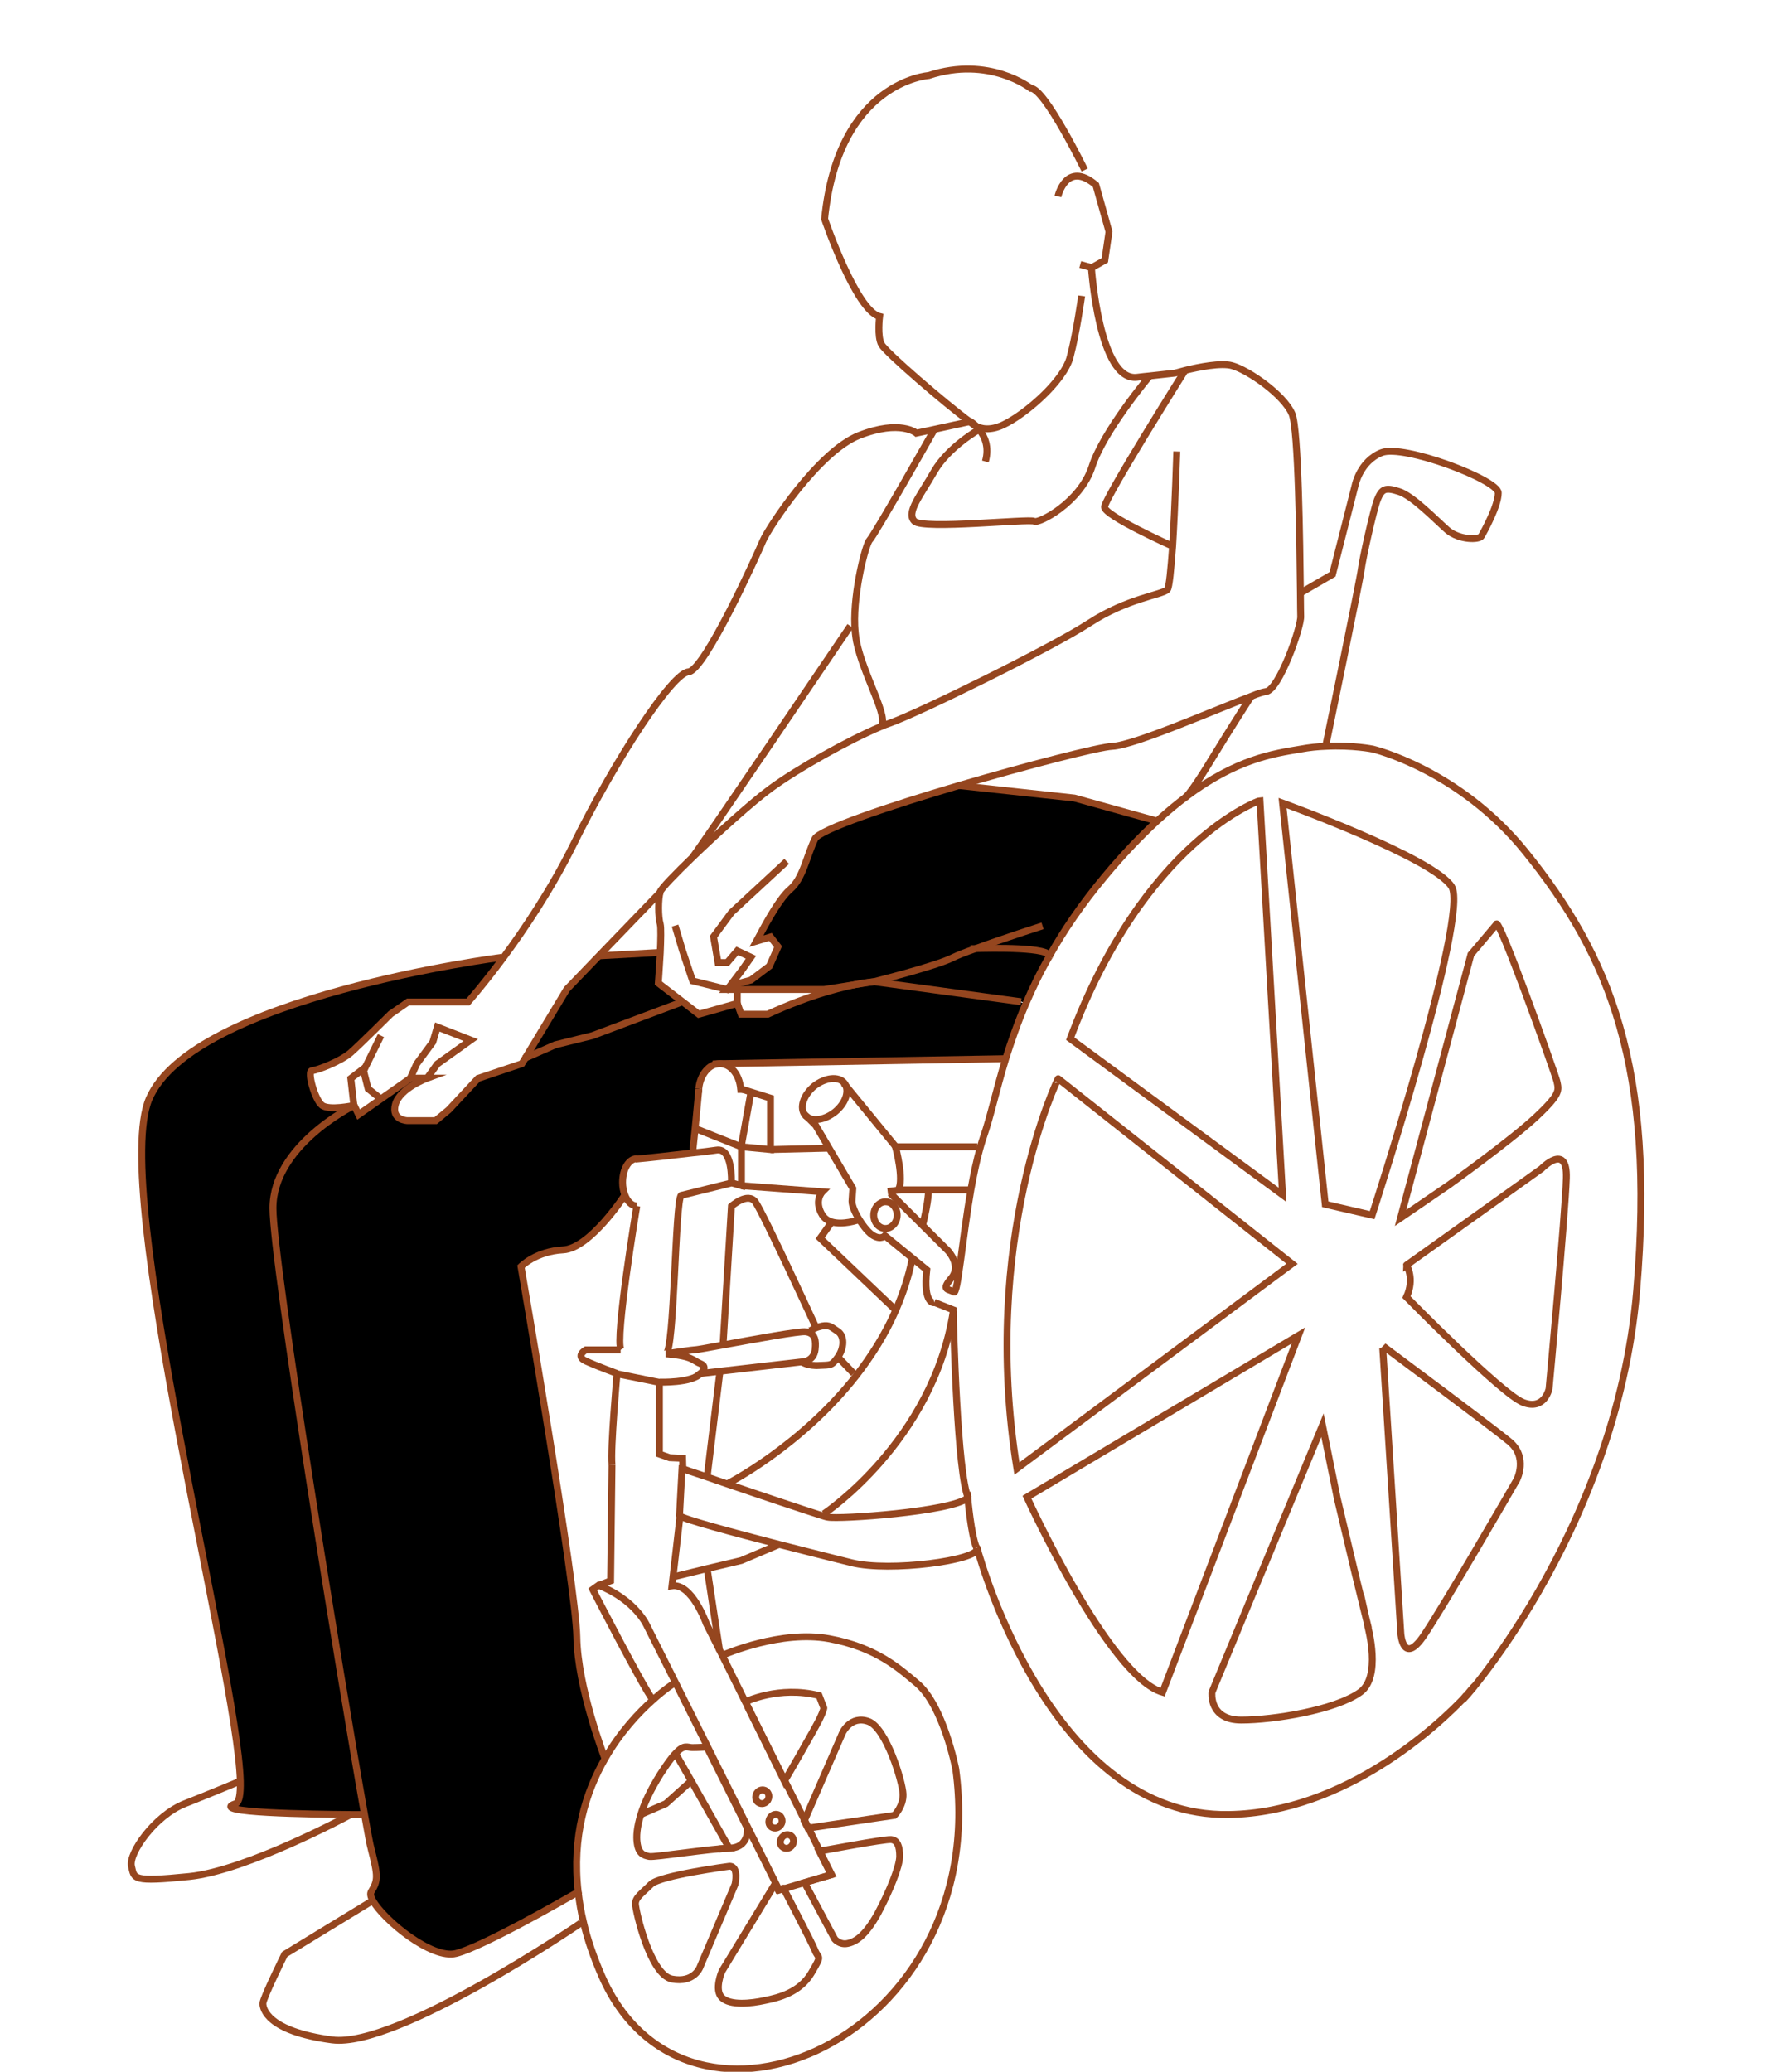 <svg width="256" height="300" viewBox="0 0 256 300" fill="none" xmlns="http://www.w3.org/2000/svg">
<g clip-path="url(#clip0_8344_5850)">
<path d="M141.143 137.326C143.527 137.246 152.295 137.085 151.931 138.493C150.598 140.867 149.507 143.161 148.537 145.334L147.85 145.012L126.556 142.115C126.556 142.115 125.991 142.155 124.98 142.316L126.556 142.075C126.556 142.075 135.567 139.821 138.032 138.574C138.638 138.292 139.769 137.85 141.143 137.326Z" fill="black"/>
<path d="M141.143 137.326C139.809 137.809 138.638 138.292 137.991 138.574C135.526 139.821 126.516 142.074 126.516 142.074L124.94 142.316L119.324 143.201H106.757H105.303L105.909 142.598L108.737 141.833L111.404 139.821L112.657 137.004L111.566 135.596L109.545 136.2C110.03 135.435 112.535 130.285 114.394 128.715C116.253 127.146 116.738 124.048 117.99 121.392C118.637 120.064 128.617 116.684 138.84 113.666L155.568 115.477L167.568 118.817C165.184 120.989 162.679 123.605 159.972 126.864C156.618 130.888 153.992 134.751 151.931 138.453C152.295 137.085 143.527 137.246 141.143 137.326Z" fill="black"/>
<path d="M52.734 262.71C49.461 244.361 39.522 182.917 39.522 174.95C39.522 165.976 50.916 160.263 51.239 160.102L51.886 161.429L55.159 159.136L59.401 156.158H61.825C61.825 156.158 57.866 157.607 57.219 159.941C56.573 162.275 58.957 162.315 58.957 162.315H63.038L64.937 160.745L69.179 156.198L75.523 154.066L75.968 153.342L80.534 151.33L85.867 150.042L98.918 145.133L101.262 146.944L106.838 145.374V145.415L107.403 146.984H111.242C117.586 144.006 122.636 142.879 125.061 142.477C126.071 142.316 126.637 142.276 126.637 142.276L147.931 145.173L148.617 145.495C147.405 148.352 146.476 151.008 145.708 153.462L145.627 153.422L104.292 154.146C102.757 154.146 101.464 155.716 101.262 157.768V157.929L100.736 163.482L100.413 166.982C97.383 167.345 93.706 167.747 92.292 167.868V167.827C91.12 167.827 90.231 169.356 90.231 171.248C90.231 171.892 90.352 172.535 90.554 173.058C90.554 173.058 85.544 180.784 81.624 180.985C77.665 181.187 75.523 183.4 75.523 183.4C75.523 183.4 83.483 229.554 83.604 237.038C83.725 244.402 87.564 254.341 87.685 254.662C84.897 259.491 82.877 265.97 83.806 273.977C81.544 275.265 69.826 281.984 66.068 282.91C62.593 283.755 55.603 278.122 54.027 275.265C53.704 274.701 53.623 274.259 53.785 273.977C54.795 272.287 54.795 271.764 53.785 267.78C53.542 267.217 53.219 265.446 52.734 262.71Z" fill="black"/>
<path d="M95.322 142.356L98.837 145.052L85.786 149.961L80.453 151.249L75.887 153.261L81.948 143.201L86.635 138.332L86.675 138.373L95.362 137.89H95.645C95.484 140.143 95.322 142.356 95.322 142.356Z" fill="black"/>
<path d="M72.695 138.614L72.816 138.694C69.867 142.678 67.685 145.133 67.685 145.133H59.078L56.573 146.863C56.573 146.863 52.209 151.209 50.795 152.456C49.381 153.704 45.946 155.031 45.179 155.072C44.411 155.112 45.583 159.297 46.633 160.101C47.684 160.866 51.118 160.142 51.28 160.101C50.916 160.262 39.562 165.976 39.562 174.95C39.562 182.917 49.542 244.361 52.815 262.71C52.734 262.71 52.007 262.71 50.835 262.71C45.259 262.67 30.026 262.509 34.148 261.141C34.673 260.98 34.875 259.813 34.835 257.881C34.35 241.947 15.965 172.294 21.581 159.136C27.844 144.368 72.695 138.614 72.695 138.614Z" fill="black"/>
<path d="M97.706 243.677C97.584 243.758 96.251 244.603 94.473 246.212C92.453 248.023 89.786 250.84 87.604 254.662C84.816 259.491 82.796 265.969 83.725 273.977C83.887 275.385 84.129 276.874 84.493 278.363C85.058 280.817 85.947 283.393 87.119 286.089C99.483 314.377 143.647 295.223 138.394 256.191C138.394 256.191 136.616 246.936 132.737 243.717C130.232 241.625 126.879 238.527 120.01 237.279C113.1 236.032 105.181 239.452 104.575 239.694" stroke="#95461F" stroke-miterlimit="10"/>
<path d="M112.494 273.333L112.212 272.81L104.534 285.445C104.534 285.445 103.363 288.141 104.534 289.268C105.706 290.435 108.777 290.113 110.757 289.67C112.777 289.268 115.808 288.503 117.464 285.727C119.121 282.91 118.515 283.755 117.99 282.387C117.464 281.099 113.747 274.017 113.464 273.454C113.464 273.414 113.424 273.414 113.424 273.414L112.656 273.655L112.494 273.333Z" stroke="#95461F" stroke-miterlimit="10"/>
<path d="M118.636 268.062L120.333 271.442V271.482L116.494 272.609L120.858 280.777C120.858 280.777 121.585 281.663 122.717 281.421C123.888 281.18 125.303 280.335 127.121 277.035C128.899 273.695 130.273 270.195 130.273 268.786C130.273 267.378 129.949 266.452 129.02 266.372C128.05 266.291 118.878 268.022 118.636 268.062Z" stroke="#95461F" stroke-miterlimit="10"/>
<path d="M116.776 264.32L116.978 264.722L129.504 262.871C129.504 262.871 130.838 261.543 130.757 259.773C130.676 258.002 128.332 250.196 125.746 249.27C123.161 248.345 121.989 250.92 121.989 250.92L116.453 263.676L116.776 264.32Z" stroke="#95461F" stroke-miterlimit="10"/>
<path d="M107.889 246.454C107.889 246.454 112.778 244.039 118.596 245.528L119.283 247.299C119.283 247.299 119.364 247.5 118.596 249.069C117.829 250.598 113.788 257.6 113.586 257.922L108.212 247.057" stroke="#95461F" stroke-miterlimit="10"/>
<path d="M106.03 260.336L108.212 264.722C108.212 264.722 108.535 267.539 105.626 267.619C102.717 267.699 94.878 268.947 94.03 268.826C93.181 268.665 92.454 268.424 92.252 266.814C92.13 265.929 92.211 264.601 92.777 262.79C93.262 261.181 94.151 259.249 95.605 256.916C96.575 255.427 97.262 254.461 97.828 253.898C99.08 252.529 99.525 253.053 100.252 253.053C101.181 253.053 102.232 252.972 102.353 252.972L106.03 260.336Z" stroke="#95461F" stroke-miterlimit="10"/>
<path d="M97.787 253.857L100.09 257.881L105.585 267.619L104.05 267.74" stroke="#95461F" stroke-miterlimit="10"/>
<path d="M141.506 224.242C141.667 225.932 128.859 227.662 123.323 226.294C121.182 225.771 117.101 224.725 112.817 223.638C106.11 221.908 98.958 219.977 98.433 219.494C98.393 219.494 98.393 219.453 98.393 219.453C98.433 218.85 98.756 212.653 98.756 212.653C98.756 212.653 98.756 212.653 98.797 212.653C98.999 212.734 100.372 213.216 102.352 213.86C103.241 214.182 104.211 214.504 105.262 214.866C110.312 216.596 116.818 218.769 119.121 219.494C119.525 219.614 119.767 219.695 119.889 219.695C121.505 220.017 137.627 218.93 140.132 216.918C140.132 216.918 140.617 222.351 141.384 224.081" stroke="#95461F" stroke-miterlimit="10"/>
<path d="M141.506 224.161C141.506 224.202 141.546 224.202 141.546 224.242" stroke="#95461F" stroke-miterlimit="10"/>
<path d="M107.322 166.057L111.565 166.459V159.015L108.736 158.13L107.322 157.687" stroke="#95461F" stroke-miterlimit="10"/>
<path d="M96.412 196.034C97.665 195.874 97.746 173.863 98.634 173.098L105.948 171.288L107.362 171.69V166.499V166.097" stroke="#95461F" stroke-miterlimit="10"/>
<path d="M92.211 174.628C92.13 175.03 89.019 193.902 89.908 195.431" stroke="#95461F" stroke-miterlimit="10"/>
<path d="M88.615 212.09C88.373 209.756 89.342 198.932 89.342 198.932L95.484 200.179V208.71V210.561L96.979 211.084L98.838 211.164L98.878 212.653" stroke="#95461F" stroke-miterlimit="10"/>
<path d="M105.625 270.235C105.625 270.235 95.564 271.562 94.27 272.85C92.978 274.138 92.008 274.741 92.008 275.667C92.008 276.592 94.109 285.928 97.301 286.572C100.493 287.175 101.342 284.881 101.342 284.881L106.433 272.85C106.433 272.85 107.039 270.235 105.625 270.235Z" stroke="#95461F" stroke-miterlimit="10"/>
<path d="M111.161 260.698C110.837 261.181 110.272 261.302 109.827 261.02C109.383 260.738 109.302 260.135 109.585 259.652C109.908 259.169 110.474 259.048 110.918 259.33C111.363 259.652 111.444 260.215 111.161 260.698Z" stroke="#95461F" stroke-miterlimit="10"/>
<path d="M113.06 264.239C112.737 264.722 112.171 264.843 111.727 264.561C111.282 264.279 111.201 263.676 111.525 263.193C111.848 262.71 112.414 262.589 112.858 262.871C113.262 263.193 113.383 263.797 113.06 264.239Z" stroke="#95461F" stroke-miterlimit="10"/>
<path d="M114.716 267.176C114.393 267.659 113.827 267.78 113.383 267.498C112.939 267.217 112.858 266.613 113.181 266.13C113.504 265.647 114.07 265.527 114.514 265.808C114.918 266.09 115.04 266.694 114.716 267.176Z" stroke="#95461F" stroke-miterlimit="10"/>
<path d="M89.866 195.471H86.836H84.816C84.816 195.471 83.24 196.356 84.816 197.081C86.391 197.805 89.341 198.891 89.341 198.891" stroke="#95461F" stroke-miterlimit="10"/>
<path d="M101.422 198.892L104.21 198.57L116.13 197.202L116.373 197.161C116.373 197.161 117.827 197.081 118.029 195.431C118.191 194.023 117.948 193.298 117.181 192.976C117.019 192.936 116.857 192.856 116.696 192.856C115.928 192.695 109.18 193.942 104.736 194.747C102.594 195.149 100.978 195.431 100.816 195.431C100.453 195.431 96.816 195.954 96.453 196.035C96.412 196.035 96.412 196.035 96.412 196.035C100.453 196.397 100.251 197 101.463 197.483C102.594 197.966 101.422 198.892 101.422 198.892Z" stroke="#95461F" stroke-miterlimit="10"/>
<path d="M101.424 198.892C100.171 200.3 95.484 200.139 95.484 200.139" stroke="#95461F" stroke-miterlimit="10"/>
<path d="M116.09 197.201C116.09 197.201 116.979 197.845 118.635 197.724C120.292 197.644 120.413 197.805 121.343 196.477C122.272 195.149 122.272 193.459 121.343 192.815C120.413 192.212 120.13 191.809 119.039 192.011C118.716 192.091 118.393 192.172 118.11 192.292C117.666 192.493 117.342 192.654 117.221 192.775C117.181 192.815 117.14 192.815 117.14 192.815" stroke="#95461F" stroke-miterlimit="10"/>
<path d="M92.211 174.628C91.484 174.628 90.837 173.984 90.474 173.018C90.272 172.495 90.15 171.891 90.15 171.207C90.15 169.316 91.039 167.787 92.211 167.787" stroke="#95461F" stroke-miterlimit="10"/>
<path d="M105.908 171.288C105.908 171.087 106.11 166.137 103.726 166.54C102.878 166.66 101.665 166.821 100.332 166.942C97.302 167.304 93.625 167.707 92.21 167.827C92.13 167.827 92.089 167.827 92.049 167.827" stroke="#95461F" stroke-miterlimit="10"/>
<path d="M145.547 153.301L104.211 154.025L103.201 154.066" stroke="#95461F" stroke-miterlimit="10"/>
<path d="M101.182 157.647C101.384 155.595 102.677 154.025 104.212 154.025C105.788 154.025 107.081 155.595 107.243 157.687C107.283 157.848 107.283 158.049 107.283 158.25" stroke="#95461F" stroke-miterlimit="10"/>
<path d="M101.141 158.25C101.141 158.089 101.141 157.969 101.141 157.848" stroke="#95461F" stroke-miterlimit="10"/>
<path d="M100.291 166.902L100.655 163.401L101.18 157.848V157.647" stroke="#95461F" stroke-miterlimit="10"/>
<path d="M108.737 158.13L107.323 166.057L100.656 163.401H100.615" stroke="#95461F" stroke-miterlimit="10"/>
<path d="M141.505 166.057H129.706H129.666C129.666 166.057 130.959 170.845 130.07 172.294" stroke="#95461F" stroke-miterlimit="10"/>
<path d="M130.111 172.294H130.354H134.435H140.455" stroke="#95461F" stroke-miterlimit="10"/>
<path d="M129.708 166.057L122.395 157.124L122.152 156.842" stroke="#95461F" stroke-miterlimit="10"/>
<path d="M116.575 161.469C116.616 161.55 116.696 161.63 116.777 161.671C117.707 162.475 119.484 162.154 120.939 160.987C122.353 159.82 122.959 158.21 122.434 157.124C122.394 157.003 122.313 156.882 122.232 156.802C121.383 155.796 119.444 156.037 117.868 157.285C116.292 158.613 115.727 160.464 116.575 161.469Z" stroke="#95461F" stroke-miterlimit="10"/>
<path d="M130.353 172.294L128.858 172.495L128.535 172.535" stroke="#95461F" stroke-miterlimit="10"/>
<path d="M129.304 174.467C129.667 174.829 129.91 175.352 129.91 175.955C129.91 177.002 129.142 177.887 128.213 177.887C128.172 177.887 128.172 177.887 128.132 177.887C127.243 177.847 126.516 177.002 126.516 175.955C126.516 174.909 127.283 174.024 128.213 174.024C128.657 174.024 129.021 174.185 129.304 174.467Z" stroke="#95461F" stroke-miterlimit="10"/>
<path d="M107.322 171.69L119.08 172.575C119.08 172.575 117.787 173.863 119.08 175.955C119.404 176.438 119.848 176.76 120.373 176.921C121.99 177.444 124.252 176.68 124.374 176.599" stroke="#95461F" stroke-miterlimit="10"/>
<path d="M135.284 188.631C135.284 188.631 133.627 188.952 134.193 183.882L132.173 182.233L128.132 178.933C128.132 178.933 127.607 179.577 126.476 178.933C125.87 178.611 125.061 177.645 124.415 176.599C123.809 175.633 123.364 174.587 123.364 173.943L123.486 172.092L120.051 166.258L118.112 162.958L116.819 161.671L116.576 161.469" stroke="#95461F" stroke-miterlimit="10"/>
<path d="M140.213 216.959C138.596 213.418 138.071 192.091 138.031 189.878C138.031 189.757 138.031 189.677 138.031 189.677L135.283 188.59" stroke="#95461F" stroke-miterlimit="10"/>
<path d="M203.65 187.826C203.65 187.826 217.429 201.869 220.54 203.076C223.651 204.283 224.298 201.105 224.298 201.105C224.298 201.105 226.641 175.875 226.803 170.604C226.965 165.332 223.207 169.235 223.207 169.235L203.65 183.198C203.65 183.158 204.903 185.13 203.65 187.826Z" stroke="#95461F" stroke-miterlimit="10"/>
<path d="M197.994 235.429C197.994 235.388 197.994 235.388 197.994 235.429V235.429Z" stroke="#95461F" stroke-miterlimit="10"/>
<path d="M191.487 206.376L185.144 221.707L175.487 245.045C175.487 245.045 175.002 249.069 179.729 249.069C184.457 249.069 193.346 247.62 196.942 245.045C200.054 242.832 198.114 235.79 198.033 235.428C198.033 235.468 198.074 235.589 198.154 235.79L196.215 227.863L193.629 216.959L191.487 206.376Z" stroke="#95461F" stroke-miterlimit="10"/>
<path d="M200.215 195.189L202.841 236.595C202.841 236.595 203.164 241.061 205.993 237.078C208.821 233.014 219.61 214.303 219.61 214.303C219.61 214.303 221.347 211.003 218.519 208.71C215.892 206.537 202.114 196.316 200.417 195.028C200.296 194.948 200.255 194.908 200.255 194.908" stroke="#95461F" stroke-miterlimit="10"/>
<path d="M202.801 176.358L209.751 171.61C209.751 171.61 218.519 165.332 222.276 161.872C226.034 158.371 225.711 157.888 225.428 156.56C225.105 155.273 216.822 132.136 216.66 133.866L212.983 138.212L202.801 176.358Z" stroke="#95461F" stroke-miterlimit="10"/>
<path d="M154.961 150.404L185.71 173.018L182.437 115.919C182.397 115.919 165.709 121.674 154.961 150.404Z" stroke="#95461F" stroke-miterlimit="10"/>
<path d="M168.335 245.045L188.012 193.379L148.697 216.798C148.697 216.798 160.536 242.792 168.335 245.045Z" stroke="#95461F" stroke-miterlimit="10"/>
<path d="M147.243 212.653L187.083 182.997L153.223 156.198C153.183 156.158 141.91 179.456 147.243 212.653Z" stroke="#95461F" stroke-miterlimit="10"/>
<path d="M97.787 228.266L102.393 227.139L107.323 225.972L112.818 223.638H112.859" stroke="#95461F" stroke-miterlimit="10"/>
<path d="M119.283 219.212C119.283 219.212 135.082 208.75 138.032 189.878C138.032 189.838 138.032 189.757 138.072 189.677" stroke="#95461F" stroke-miterlimit="10"/>
<path d="M134.434 172.415C134.434 172.415 134.515 173.702 133.586 177.444C133.586 177.444 133.586 177.444 133.586 177.485" stroke="#95461F" stroke-miterlimit="10"/>
<path d="M105.303 214.866C105.303 214.866 115.929 209.474 123.97 199.213C126.152 196.397 128.172 193.258 129.708 189.717C130.718 187.383 131.567 184.888 132.092 182.233" stroke="#95461F" stroke-miterlimit="10"/>
<path d="M102.393 213.86L104.211 198.892" stroke="#95461F" stroke-miterlimit="10"/>
<path d="M104.695 194.787L105.907 174.668C105.907 174.668 108.291 172.535 109.382 174.064C110.473 175.553 118.07 192.051 118.07 192.051" stroke="#95461F" stroke-miterlimit="10"/>
<path d="M121.344 196.517L123.606 198.891" stroke="#95461F" stroke-miterlimit="10"/>
<path d="M129.708 189.717L118.758 179.295L120.334 177.082" stroke="#95461F" stroke-miterlimit="10"/>
<path d="M98.473 219.453V219.494L97.463 228.225L97.302 229.634C100.211 229.231 102.271 235.106 102.271 235.106L104.251 239.05L104.575 239.693L107.928 246.454L108.251 247.057L113.666 257.922L116.535 263.635L116.858 264.279L118.717 268.062L120.414 271.442L113.625 273.454L112.817 273.695L112.615 273.293L106.11 260.255L102.393 252.811L97.786 243.597L93.665 235.388C93.665 235.388 92.089 231.726 86.675 229.553L85.826 230.157C85.826 230.157 92.938 243.999 94.513 246.132C94.554 246.172 94.554 246.212 94.594 246.252" stroke="#95461F" stroke-miterlimit="10"/>
<path d="M88.615 212.09L88.413 228.909L86.635 229.593" stroke="#95461F" stroke-miterlimit="10"/>
<path d="M111.564 166.459L120.009 166.258" stroke="#95461F" stroke-miterlimit="10"/>
<path d="M212.337 245.488C208.498 249.632 194.881 262.469 177.951 262.75C152.496 263.193 142.152 226.576 141.505 224.242C141.505 224.202 141.505 224.161 141.465 224.161V224.121" stroke="#95461F" stroke-miterlimit="10"/>
<path d="M212.338 245.488C213.833 243.637 213.752 243.959 212.338 245.488V245.488Z" stroke="#95461F" stroke-miterlimit="10"/>
<path d="M151.93 138.493C153.99 134.791 156.617 130.928 159.97 126.904C162.678 123.645 165.223 121.03 167.567 118.857C169.021 117.529 170.436 116.362 171.769 115.356C179.082 109.884 184.456 109.119 188.295 108.475C189.588 108.234 190.8 108.113 191.972 108.073C195.891 107.872 198.801 108.475 198.801 108.475C198.801 108.475 211.246 111.413 220.862 123.323C233.065 138.453 239.732 154.428 236.984 186.9C233.994 222.391 210.559 247.701 211.892 246.011C212.054 245.81 212.215 245.609 212.337 245.448" stroke="#95461F" stroke-miterlimit="10"/>
<path d="M128.898 172.777L129.949 173.823L133.586 177.444L137.262 181.106C137.262 181.106 139.283 183.239 137.747 185.09C136.171 186.941 137.384 186.579 138.111 187.102C138.677 187.504 139.323 179.537 140.576 172.294C140.98 170.081 141.424 167.908 141.95 166.097C142.111 165.574 142.232 165.091 142.394 164.649C143.404 161.792 144.212 157.929 145.626 153.301C146.394 150.847 147.324 148.151 148.536 145.334C149.465 143.161 150.556 140.867 151.93 138.493" stroke="#95461F" stroke-miterlimit="10"/>
<path d="M92.775 262.75L96.412 261.181L100.089 257.881" stroke="#95461F" stroke-miterlimit="10"/>
<path d="M102.393 227.139L104.211 239.09" stroke="#95461F" stroke-miterlimit="10"/>
<path d="M51.239 160.101C50.876 160.262 39.522 165.976 39.522 174.949C39.522 182.917 49.502 244.361 52.775 262.71C53.26 265.446 53.583 267.217 53.744 267.74C54.755 271.723 54.755 272.246 53.744 273.936C53.583 274.218 53.663 274.661 53.987 275.224C55.603 278.081 62.553 283.755 66.028 282.869C69.785 281.944 81.503 275.224 83.766 273.936C84.008 273.776 84.13 273.735 84.13 273.735" stroke="#95461F" stroke-miterlimit="10"/>
<path d="M87.604 254.662C87.482 254.34 83.644 244.401 83.523 237.038C83.401 229.553 75.441 183.399 75.441 183.399C75.441 183.399 77.583 181.186 81.543 180.985C85.462 180.784 90.472 173.058 90.472 173.058" stroke="#95461F" stroke-miterlimit="10"/>
<path d="M72.695 138.614C72.695 138.614 27.845 144.368 21.582 159.136C15.965 172.294 34.35 241.947 34.794 257.922C34.835 259.853 34.633 260.98 34.107 261.181C29.986 262.509 45.219 262.71 50.795 262.75C51.926 262.75 52.694 262.75 52.775 262.75" stroke="#95461F" stroke-miterlimit="10"/>
<path d="M84.129 278.443C84.129 278.443 57.502 296.631 48.087 295.384C38.713 294.136 38.066 290.877 38.066 290.112C38.066 289.348 41.218 282.99 41.218 282.99L53.946 275.224" stroke="#95461F" stroke-miterlimit="10"/>
<path d="M50.794 262.75C50.794 262.75 35.764 270.878 27.399 271.724C19.035 272.569 19.48 272.045 19.035 270.235C18.591 268.384 22.389 262.911 26.753 261.181C31.117 259.451 34.753 257.922 34.753 257.922" stroke="#95461F" stroke-miterlimit="10"/>
<path d="M188.295 85.861L192.942 83.165L196.214 70.289C196.214 70.289 196.901 66.788 200.053 65.541C203.205 64.293 216.943 69.484 216.943 71.375C216.943 73.266 214.882 76.968 214.518 77.612C214.195 78.216 211.286 78.216 209.589 76.767C207.932 75.319 204.538 71.778 202.558 71.174C200.578 70.53 200.093 70.772 199.447 72.341C198.841 73.91 197.265 81.073 197.103 82.481C196.942 83.889 191.931 108.153 191.931 108.153" stroke="#95461F" stroke-miterlimit="10"/>
<path d="M113.908 124.732L105.908 132.136L103.322 135.636L103.969 139.379H105.302L106.757 137.689L108.736 138.614L107.322 140.626L105.302 143.282L100.292 142.034L98.837 137.689L97.746 134.027" stroke="#95461F" stroke-miterlimit="10"/>
<path d="M142.678 66.828C143.284 64.696 142.557 63.167 141.789 62.201C141.587 61.959 141.345 61.718 141.183 61.557C140.779 61.195 140.496 61.034 140.496 61.034L135.324 62.161L132.698 62.724C132.698 62.724 130.395 60.712 124.415 63.046C118.475 65.38 111.283 76.445 110.475 78.296C109.707 80.147 102.03 97.128 99.686 97.289C97.343 97.45 89.14 109.884 82.999 122.358C79.847 128.715 75.968 134.51 72.897 138.654C69.948 142.638 67.766 145.092 67.766 145.092H59.078L56.573 146.823C56.573 146.823 52.209 151.169 50.795 152.416C49.381 153.663 45.947 154.991 45.179 155.031C44.411 155.072 45.583 159.256 46.633 160.061C47.684 160.826 51.118 160.101 51.28 160.061L51.926 161.389L55.199 159.096L59.442 156.118H61.866C61.866 156.118 57.907 157.566 57.26 159.9C56.614 162.234 58.998 162.274 58.998 162.274H63.079L64.978 160.705L69.22 156.158L75.564 154.025L76.008 153.301L82.069 143.242L86.756 138.373L95.727 129.077" stroke="#95461F" stroke-miterlimit="10"/>
<path d="M123.12 90.649C123.12 90.649 100.816 123.605 100.291 124.088" stroke="#95461F" stroke-miterlimit="10"/>
<path d="M61.825 156.158L63.32 154.066L68.168 150.605L63.32 148.714L62.673 150.887L60.33 154.066L59.4 156.158" stroke="#95461F" stroke-miterlimit="10"/>
<path d="M55.157 159.136L53.299 157.647L52.652 155.072L52.895 154.549L55.157 149.961" stroke="#95461F" stroke-miterlimit="10"/>
<path d="M51.239 160.101L50.795 156.158L52.896 154.548" stroke="#95461F" stroke-miterlimit="10"/>
<path d="M127.526 105.176C127.486 105.176 127.486 105.216 127.445 105.216" stroke="#95461F" stroke-miterlimit="10"/>
<path d="M135.283 62.201C135.283 62.201 126.596 77.572 125.909 78.216C125.384 78.739 123.566 85.499 123.768 90.609C123.808 91.414 123.889 92.178 124.01 92.862C125.02 97.852 128.94 104.21 127.485 105.216" stroke="#95461F" stroke-miterlimit="10"/>
<path d="M141.748 62.201C141.748 62.201 137.344 64.696 135.283 68.237C133.263 71.778 131.162 74.232 132.414 75.48C133.667 76.727 149.102 75.077 149.748 75.48C150.355 75.882 156.415 72.784 158.112 67.593C159.769 62.402 166.477 54.435 166.477 54.435" stroke="#95461F" stroke-miterlimit="10"/>
<path d="M169.71 79.061C169.71 79.061 159.932 74.675 159.932 73.427C159.932 72.18 171.569 53.67 171.569 53.67" stroke="#95461F" stroke-miterlimit="10"/>
<path d="M181.224 100.749C181.103 100.91 178.396 105.095 175.446 109.924C173.183 113.666 172.133 114.954 171.769 115.356C171.648 115.477 171.607 115.517 171.607 115.517" stroke="#95461F" stroke-miterlimit="10"/>
<path d="M75.846 153.301L80.412 151.289L85.786 149.961L98.837 145.052" stroke="#95461F" stroke-miterlimit="10"/>
<path d="M106.756 143.282H119.322L124.939 142.397L126.514 142.155C126.514 142.155 135.525 139.902 137.99 138.654C138.636 138.332 139.767 137.89 141.141 137.407C145.141 135.918 150.96 134.067 150.96 134.067" stroke="#95461F" stroke-miterlimit="10"/>
<path d="M140.535 137.367C140.535 137.367 140.737 137.367 141.141 137.367C143.525 137.286 152.293 137.125 151.93 138.533C151.93 138.574 151.889 138.574 151.889 138.614" stroke="#95461F" stroke-miterlimit="10"/>
<path d="M147.849 145.052L126.555 142.155C126.555 142.155 125.989 142.195 124.979 142.356C122.555 142.759 117.504 143.926 111.16 146.863H107.322L106.756 145.294" stroke="#95461F" stroke-miterlimit="10"/>
<path d="M138.84 113.747L155.568 115.557L167.568 118.897H167.609" stroke="#95461F" stroke-miterlimit="10"/>
<path d="M86.635 138.413L95.322 137.93" stroke="#95461F" stroke-miterlimit="10"/>
<path d="M157.061 24.618C157.061 24.618 151.283 12.788 149.262 12.788C149.262 12.788 143.242 8.04 134.474 10.937C134.474 10.937 121.382 11.782 119.402 31.7C119.402 31.7 123.928 44.979 127.362 45.824C127.362 45.824 126.999 48.721 127.645 49.888C128.292 51.055 136.777 58.378 140.494 61.114C140.494 61.114 140.737 61.356 141.181 61.637C141.949 62.08 143.323 62.442 145.262 61.517C148.373 60.068 154.071 55.199 154.96 51.658C155.889 48.157 156.616 42.846 156.616 42.846" stroke="#95461F" stroke-miterlimit="10"/>
<path d="M156.416 38.299L158.032 38.742C158.032 38.742 159.123 55.239 164.618 54.636C165.305 54.556 165.911 54.475 166.437 54.435C170.114 54.032 170.114 54.032 170.114 54.032C170.114 54.032 170.72 53.871 171.609 53.63C173.548 53.147 176.821 52.503 178.397 52.946C180.74 53.59 185.912 57.171 187.084 59.947C188.013 62.201 188.215 78.618 188.296 85.861C188.296 87.672 188.337 88.919 188.337 89.241C188.417 90.811 185.185 99.985 183.286 100.146C182.963 100.186 182.235 100.387 181.266 100.79C176.255 102.641 164.336 107.912 161.063 108.073C159.123 108.153 148.86 110.809 138.839 113.747C128.617 116.764 118.636 120.145 117.99 121.472C116.737 124.128 116.253 127.227 114.394 128.796C112.535 130.365 109.99 135.475 109.545 136.28L111.565 135.677L112.656 137.085L111.404 139.902L108.737 141.914L105.909 142.678L105.303 143.282H106.757V145.294L101.181 146.863L98.838 145.052L95.322 142.356C95.322 142.356 95.484 140.143 95.605 137.97C95.686 136.119 95.726 134.309 95.605 133.826C95.282 132.779 95.282 130.204 95.605 129.118C95.767 128.635 97.747 126.583 100.292 124.128C104.05 120.507 109.06 116 111.565 114.189C115.364 111.372 122.92 107.147 127.526 105.216C128.011 105.015 128.496 104.814 128.9 104.693C133.263 103.124 152.254 93.788 157.749 90.207C163.245 86.626 168.255 86.143 169.023 85.378C169.305 85.097 169.548 82.401 169.79 79.101C170.154 73.226 170.396 65.38 170.396 65.38" stroke="#95461F" stroke-miterlimit="10"/>
<path d="M153.184 28.441C153.184 28.441 154.396 23.129 158.679 26.791L160.578 33.551L159.972 37.696L158.032 38.782" stroke="#95461F" stroke-miterlimit="10"/>
<path d="M198.679 175.955L191.891 174.386L185.709 116.281C185.709 116.281 207.609 124.249 210.195 128.393C212.781 132.578 198.679 175.955 198.679 175.955Z" stroke="#95461F" stroke-miterlimit="10"/>
</g>
<defs>
<clipPath id="clip0_8344_5850">
<rect width="256" height="300" fill="white"/>
</clipPath>
</defs>
</svg>
